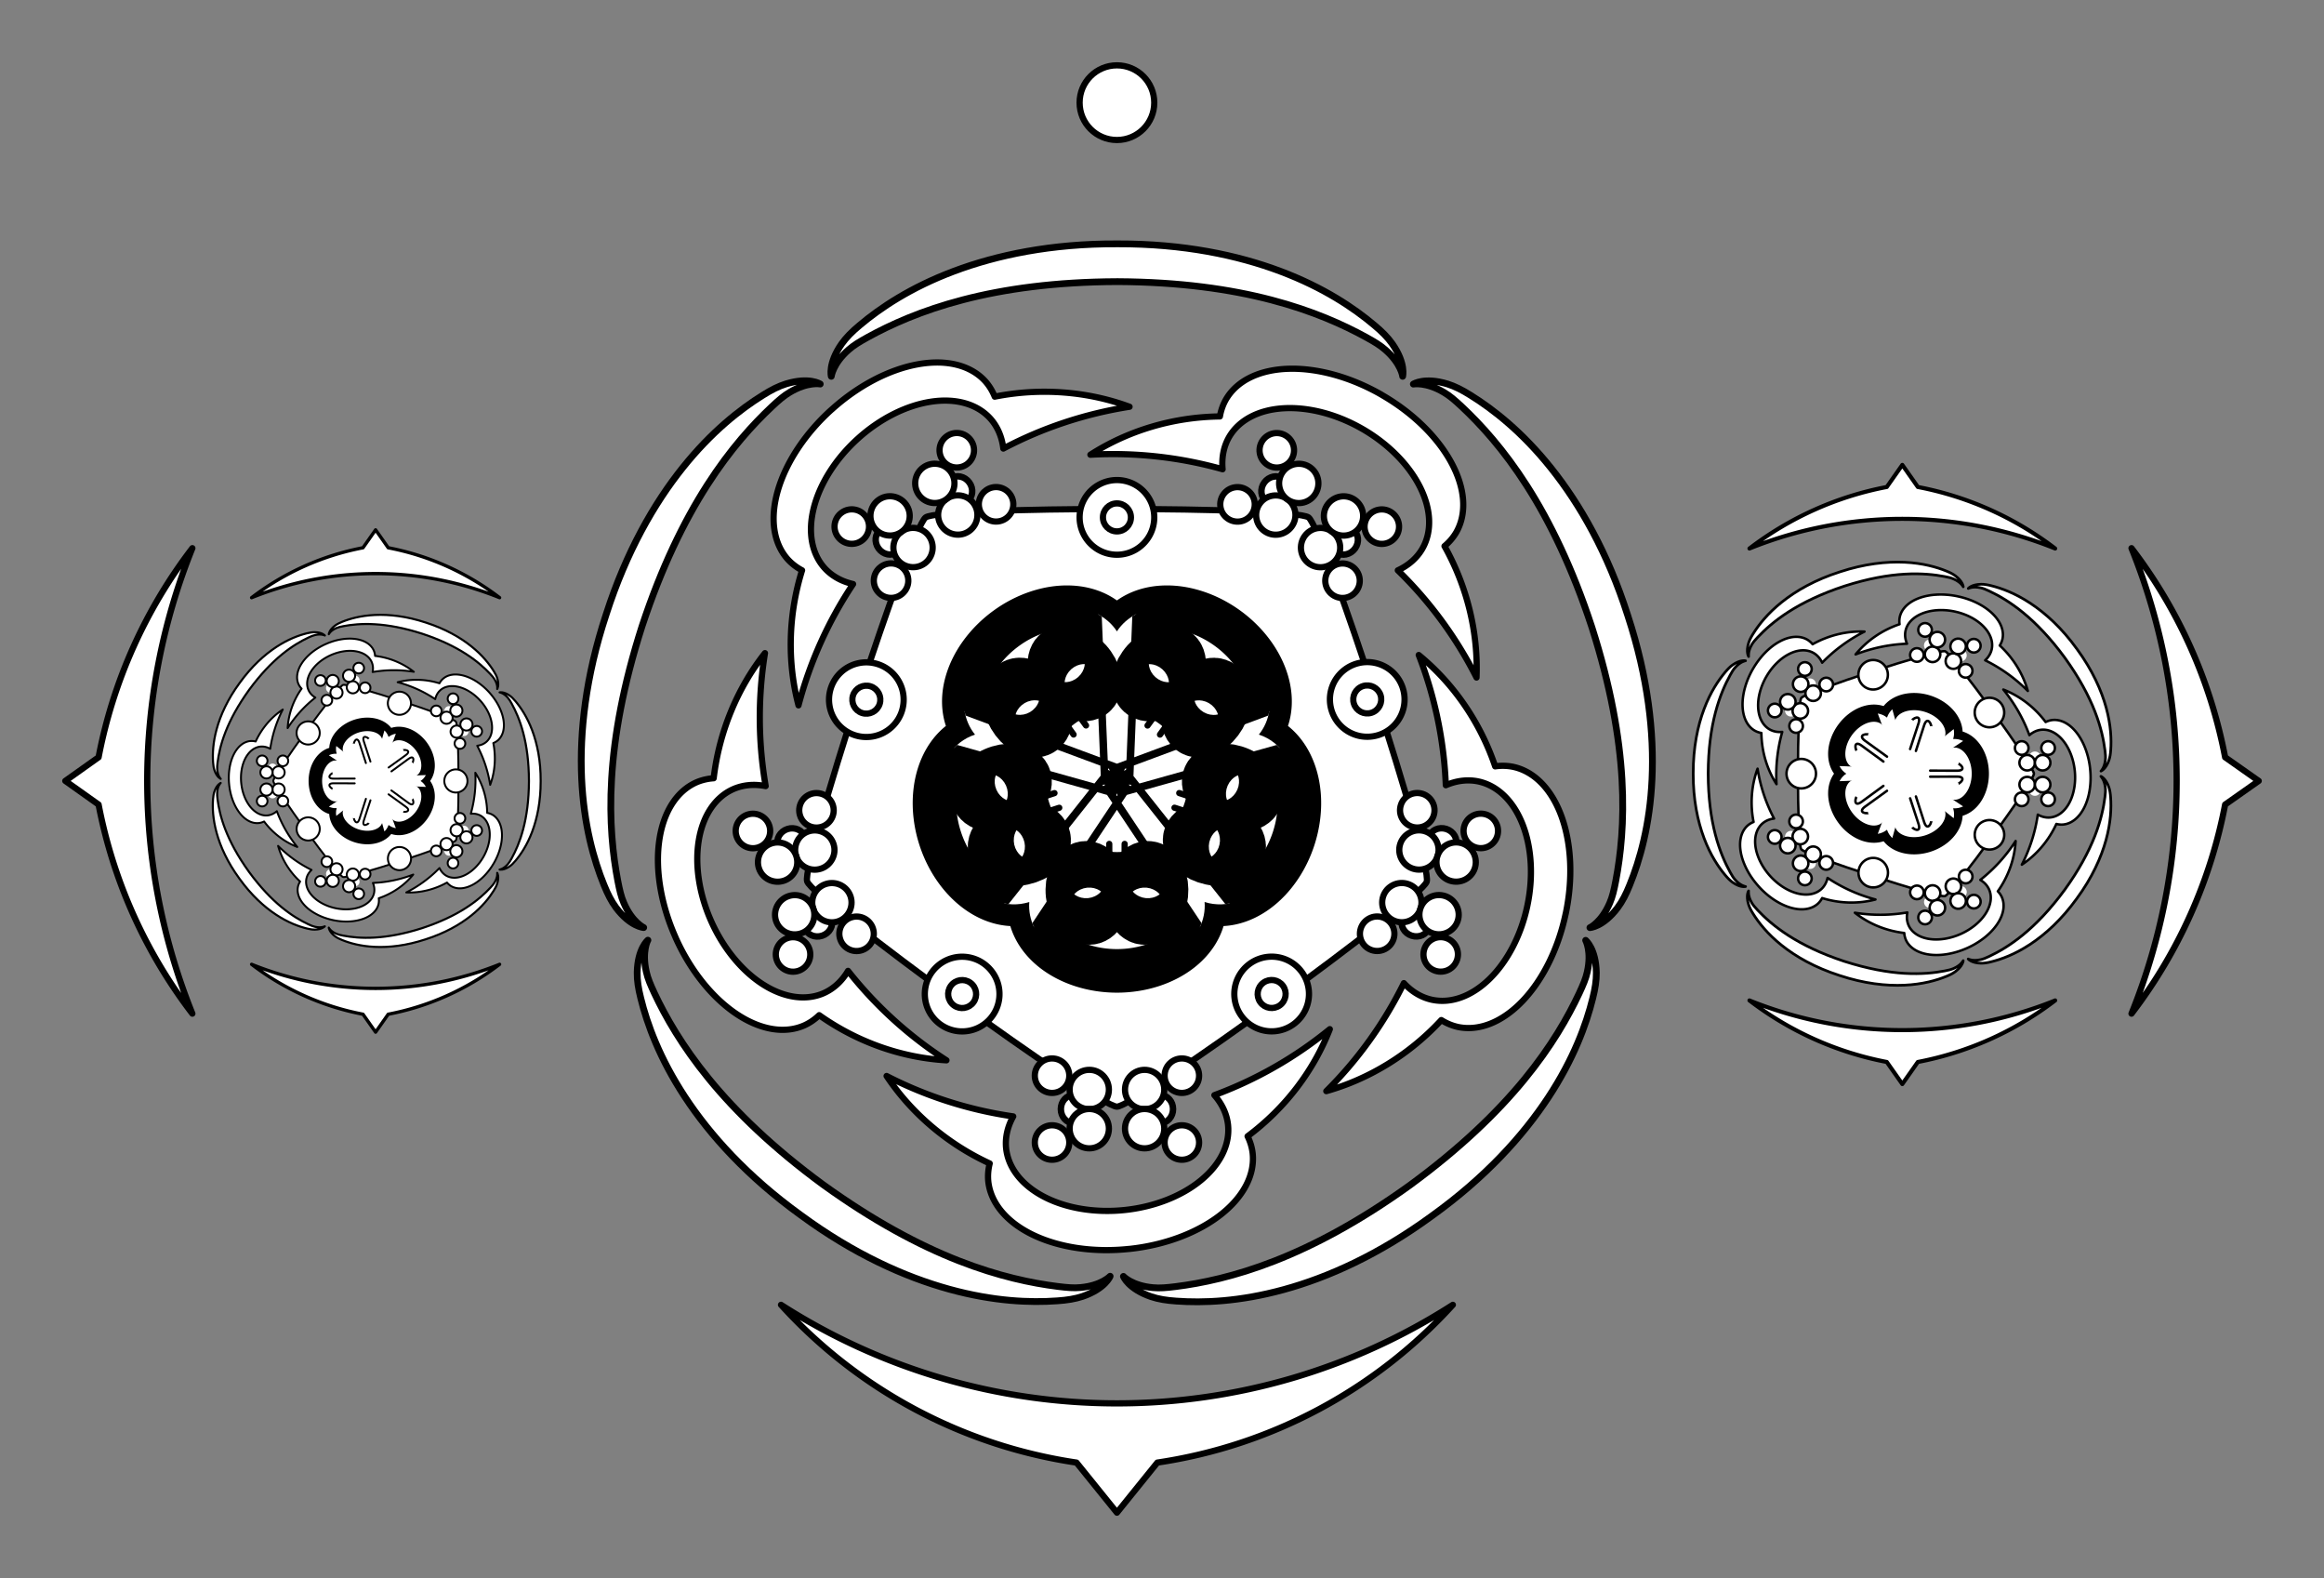 <?xml version="1.0" encoding="UTF-8"?>
<svg width="747.2" height="507.2" version="1.1" xmlns="http://www.w3.org/2000/svg" xmlns:cc="http://creativecommons.org/ns#" xmlns:dc="http://purl.org/dc/elements/1.1/" xmlns:rdf="http://www.w3.org/1999/02/22-rdf-syntax-ns#" xmlns:xlink="http://www.w3.org/1999/xlink">
 <rect width="100%" height="100%" fill="#808080" stroke="none"/>
 <defs>
  <clipPath id="orez">
   <path d="m323.1 268.1a17.17 23.18-18 1 1 14.3 44.1 17.14 23.14 54 1 1-37.4 27.2 17.14 23.14 126 1 1-37.4-27.2 17.17 23.18-162 1 1 14.3-44.1 17.14 23.14-90 1 1 46.2 0z" fill="#fff" stroke="#fff"/>
  </clipPath>
 </defs>
 <!-- kv&#283;tn&#237; diagram vygenerovan&#253; webovou aplikac&#237; od Tom&#225;&#353;e Keberta, kter&#225; byla vytvo&#345;ena v r&#225;mci bakal&#225;&#345;sk&#233; pr&#225;ce na Pedagogick&#233; fakult&#283; Univerzity Karlovy -->
 <g transform="translate(59.11,-49)" fill="#4d4d4d">
  <!-- VAJ&#205;&#268;KA II -->
  <!-- VAJ&#205;&#268;KA II --></g>
 <g fill="#fff" stroke="#000" stroke-width="2">
  <circle cx="359.11" cy="33" r="12"/>
  <g transform="translate(59.11,-49)" stroke-linecap="round" stroke-linejoin="round">
   <path d="m408 468.4a160 160 0 0 1-95 50.7l-13 16.1-13-16.1a160 160 0 0 1-95-50.7 200 200 0 0 0 216 0z"/>
   <path d="m2.737 374.8a160 160 0 0 1-30.15-67.2l-10.7-7.6 10.7-7.6a160 160 0 0 1 30.15-67.2 200 200 0 0 0 0 149.6z"/>
   <path d="m626.2 225.2a160 160 0 0 1 30.1 67.2l10.8 7.6-10.8 7.6a160 160 0 0 1-30.1 67.2 200 200 0 0 0 0-149.6z"/>
  </g>
  <g id="g4808" transform="translate(59.11,-49)" fill="#fff">
   <path d="m300 404.7c-6.2 0-97.7-66.5-99.6-72.4-1.9-5.8 33.1-113.4 38.1-117s118.1-3.6 123.1 0c4.9 3.6 39.9 111.2 38 117.1-1.9 5.8-93.5 72.3-99.6 72.3z" color="#000000" color-rendering="auto" fill="#fff" image-rendering="auto" shape-rendering="auto" solid-color="#000000" stroke="#000" stroke-linecap="round" stroke-linejoin="round" stroke-width="2" style="isolation:auto;mix-blend-mode:normal;paint-order:normal;text-decoration-color:#000000;text-decoration-line:none;text-decoration-style:solid"/>
   <g transform="rotate(-90 205.05 -94.95)" fill="#fff">
    <path d="m-59.86 91.86s4.09 1.12 10.46-3.34c2.07-1.46 3.93-3.32 5.95-5.74 5.55-6.57 12.12-16.32 17.32-30.11 5.24-13.87 8.9-31.38 8.85-52.31v-0.351c0.1-20.94-3.55-38.5-8.8-52.46-5.21-13.86-11.8-23.67-17.39-30.29v0c-2.02-2.42-3.88-4.28-5.94-5.75-6.35-4.45-10.45-3.35-10.45-3.35s4.08 0.49 8.52 5.55c1.47 1.65 2.58 3.52 4.05 6.17v0c4.02 7.3 8.56 17.27 12.03 30.6 3.51 13.47 5.76 29.75 5.84 49.54v0.332c-0.11 19.77-2.4 35.99-5.91 49.38-3.47 13.25-7.99 23.16-11.97 30.4-1.47 2.66-2.58 4.52-4.05 6.18-4.43 5.07-8.5 5.56-8.5 5.56z" fill="#fff" stroke="#000" stroke-linecap="round" stroke-linejoin="round" stroke-width="2.177"/>
   </g>
   <g transform="matrix(.951 -.309 .309 .951 480.61 241.3)" fill="#fff">
    <path d="m-59.86 91.86s4.09 1.12 10.46-3.34c2.07-1.46 3.93-3.32 5.95-5.74 5.55-6.57 12.12-16.32 17.32-30.11 5.24-13.87 8.9-31.38 8.85-52.31v-0.351c0.1-20.94-3.55-38.5-8.8-52.46-5.21-13.86-11.8-23.67-17.39-30.29v0c-2.02-2.42-3.88-4.28-5.94-5.75-6.35-4.45-10.45-3.35-10.45-3.35s4.08 0.49 8.52 5.55c1.47 1.65 2.58 3.52 4.05 6.17v0c4.02 7.3 8.56 17.27 12.03 30.6 3.51 13.47 5.76 29.75 5.84 49.54v0.332c-0.11 19.77-2.4 35.99-5.91 49.38-3.47 13.25-7.99 23.16-11.97 30.4-1.47 2.66-2.58 4.52-4.05 6.18-4.43 5.07-8.5 5.56-8.5 5.56z" fill="#fff" stroke="#000" stroke-linecap="round" stroke-linejoin="round" stroke-width="2.177"/>
   </g>
   <g transform="matrix(.588 .809 -.809 .588 411.6 453.67)" fill="#fff">
    <path d="m-59.86 91.86s4.09 1.12 10.46-3.34c2.07-1.46 3.93-3.32 5.95-5.74 5.55-6.57 12.12-16.32 17.32-30.11 5.24-13.87 8.9-31.38 8.85-52.31v-0.351c0.1-20.94-3.55-38.5-8.8-52.46-5.21-13.86-11.8-23.67-17.39-30.29v0c-2.02-2.42-3.88-4.28-5.94-5.75-6.35-4.45-10.45-3.35-10.45-3.35s4.08 0.49 8.52 5.55c1.47 1.65 2.58 3.52 4.05 6.17v0c4.02 7.3 8.56 17.27 12.03 30.6 3.51 13.47 5.76 29.75 5.84 49.54v0.332c-0.11 19.77-2.4 35.99-5.91 49.38-3.47 13.25-7.99 23.16-11.97 30.4-1.47 2.66-2.58 4.52-4.05 6.18-4.43 5.07-8.5 5.56-8.5 5.56z" fill="#fff" stroke="#000" stroke-linecap="round" stroke-linejoin="round" stroke-width="2.177"/>
   </g>
   <g transform="matrix(-.588 .809 -.809 -.588 188.32 453.63)" fill="#fff">
    <path d="m-59.86 91.86s4.09 1.12 10.46-3.34c2.07-1.46 3.93-3.32 5.95-5.74 5.55-6.57 12.12-16.32 17.32-30.11 5.24-13.87 8.9-31.38 8.85-52.31v-0.351c0.1-20.94-3.55-38.5-8.8-52.46-5.21-13.86-11.8-23.67-17.39-30.29v0c-2.02-2.42-3.88-4.28-5.94-5.75-6.35-4.45-10.45-3.35-10.45-3.35s4.08 0.49 8.52 5.55c1.47 1.65 2.58 3.52 4.05 6.17v0c4.02 7.3 8.56 17.27 12.03 30.6 3.51 13.47 5.76 29.75 5.84 49.54v0.332c-0.11 19.77-2.4 35.99-5.91 49.38-3.47 13.25-7.99 23.16-11.97 30.4-1.47 2.66-2.58 4.52-4.05 6.18-4.43 5.07-8.5 5.56-8.5 5.56z" fill="#fff" stroke="#000" stroke-linecap="round" stroke-linejoin="round" stroke-width="2.177"/>
   </g>
   <g transform="matrix(-.951 -.309 .309 -.951 119.3 241.3)" fill="#fff">
    <path d="m-59.86 91.86s4.09 1.12 10.46-3.34c2.07-1.46 3.93-3.32 5.95-5.74 5.55-6.57 12.12-16.32 17.32-30.11 5.24-13.87 8.9-31.38 8.85-52.31v-0.351c0.1-20.94-3.55-38.5-8.8-52.46-5.21-13.86-11.8-23.67-17.39-30.29v0c-2.02-2.42-3.88-4.28-5.94-5.75-6.35-4.45-10.45-3.35-10.45-3.35s4.08 0.49 8.52 5.55c1.47 1.65 2.58 3.52 4.05 6.17v0c4.02 7.3 8.56 17.27 12.03 30.6 3.51 13.47 5.76 29.75 5.84 49.54v0.332c-0.11 19.77-2.4 35.99-5.91 49.38-3.47 13.25-7.99 23.16-11.97 30.4-1.47 2.66-2.58 4.52-4.05 6.18-4.43 5.07-8.5 5.56-8.5 5.56z" fill="#fff" stroke="#000" stroke-linecap="round" stroke-linejoin="round" stroke-width="2.177"/>
   </g>
   <g transform="matrix(.588 -.809 .809 .588 392.48 172.62)" fill="#fff">
    <g transform="matrix(.999 .041 .041 -.999 -1.99 2.427)" fill="#fff">
     <path d="m-5.234 6.075a26.37 42.67 8.379 0 0-19.85-46.08 26.37 42.67 8.379 0 0-5.77 0.22c-5.73-13.9-15.15-25.85-26.73-34.28a129.8 129.8 0 0 1 11.31 41.22 23.72 35.88 8.379 0 1 10.31-1.87 23.72 35.88 8.379 0 1 18.28 38.95 23.72 35.88 8.379 0 1-28.75 32.04 23.72 35.88 8.379 0 1-9.32-4.77 129.8 129.8 0 0 1-22.72 36.22c13.53-4.64 25.98-13.29 35.49-25.01a26.37 42.67 8.379 0 0 5.45 1.86 26.37 42.67 8.379 0 0 32.3-38.42z" fill="#fff" stroke="#000" stroke-linecap="round" stroke-linejoin="round" stroke-width="2"/>
    </g>
   </g>
   <g transform="matrix(.951 .309 -.309 .951 449.69 348.61)" fill="#fff">
    <g transform="matrix(.999 .041 .041 -.999 -1.99 2.427)" fill="#fff">
     <path d="m-5.234 6.075a26.37 42.67 8.379 0 0-19.85-46.08 26.37 42.67 8.379 0 0-5.77 0.22c-5.73-13.9-15.15-25.85-26.73-34.28a129.8 129.8 0 0 1 11.31 41.22 23.72 35.88 8.379 0 1 10.31-1.87 23.72 35.88 8.379 0 1 18.28 38.95 23.72 35.88 8.379 0 1-28.75 32.04 23.72 35.88 8.379 0 1-9.32-4.77 129.8 129.8 0 0 1-22.72 36.22c13.53-4.64 25.98-13.29 35.49-25.01a26.37 42.67 8.379 0 0 5.45 1.86 26.37 42.67 8.379 0 0 32.3-38.42z" fill="#fff" stroke="#000" stroke-linecap="round" stroke-linejoin="round" stroke-width="2"/>
    </g>
   </g>
   <g transform="rotate(90 -78.7 378.7)" fill="#fff">
    <g transform="matrix(.999 .041 .041 -.999 -1.99 2.427)" fill="#fff">
     <path d="m-5.234 6.075a26.37 42.67 8.379 0 0-19.85-46.08 26.37 42.67 8.379 0 0-5.77 0.22c-5.73-13.9-15.15-25.85-26.73-34.28a129.8 129.8 0 0 1 11.31 41.22 23.72 35.88 8.379 0 1 10.31-1.87 23.72 35.88 8.379 0 1 18.28 38.95 23.72 35.88 8.379 0 1-28.75 32.04 23.72 35.88 8.379 0 1-9.32-4.77 129.8 129.8 0 0 1-22.72 36.22c13.53-4.64 25.98-13.29 35.49-25.01a26.37 42.67 8.379 0 0 5.45 1.86 26.37 42.67 8.379 0 0 32.3-38.42z" fill="#fff" stroke="#000" stroke-linecap="round" stroke-linejoin="round" stroke-width="2"/>
    </g>
   </g>
   <g transform="matrix(-.951 .309 -.309 -.951 150.23 348.69)" fill="#fff">
    <g transform="matrix(.999 .041 .041 -.999 -1.99 2.427)" fill="#fff">
     <path d="m-5.234 6.075a26.37 42.67 8.379 0 0-19.85-46.08 26.37 42.67 8.379 0 0-5.77 0.22c-5.73-13.9-15.15-25.85-26.73-34.28a129.8 129.8 0 0 1 11.31 41.22 23.72 35.88 8.379 0 1 10.31-1.87 23.72 35.88 8.379 0 1 18.28 38.95 23.72 35.88 8.379 0 1-28.75 32.04 23.72 35.88 8.379 0 1-9.32-4.77 129.8 129.8 0 0 1-22.72 36.22c13.53-4.64 25.98-13.29 35.49-25.01a26.37 42.67 8.379 0 0 5.45 1.86 26.37 42.67 8.379 0 0 32.3-38.42z" fill="#fff" stroke="#000" stroke-linecap="round" stroke-linejoin="round" stroke-width="2"/>
    </g>
   </g>
   <g transform="matrix(-.588 -.809 .809 -.588 207.36 172.68)" fill="#fff">
    <g transform="matrix(.999 .041 .041 -.999 -1.99 2.427)" fill="#fff">
     <path d="m-5.234 6.075a26.37 42.67 8.379 0 0-19.85-46.08 26.37 42.67 8.379 0 0-5.77 0.22c-5.73-13.9-15.15-25.85-26.73-34.28a129.8 129.8 0 0 1 11.31 41.22 23.72 35.88 8.379 0 1 10.31-1.87 23.72 35.88 8.379 0 1 18.28 38.95 23.72 35.88 8.379 0 1-28.75 32.04 23.72 35.88 8.379 0 1-9.32-4.77 129.8 129.8 0 0 1-22.72 36.22c13.53-4.64 25.98-13.29 35.49-25.01a26.37 42.67 8.379 0 0 5.45 1.86 26.37 42.67 8.379 0 0 32.3-38.42z" fill="#fff" stroke="#000" stroke-linecap="round" stroke-linejoin="round" stroke-width="2"/>
    </g>
   </g>
   <g transform="rotate(-90 246.65 -53.35)">
    <path d="m-10 0a12 12 0 0 1-24 0 12 12 0 1 1 24 0z" fill="#fff" stroke="#000" stroke-linejoin="round" stroke-width="2"/>
    <circle cx="-22" r="4.5" fill="#fff"/>
   </g>
   <g transform="matrix(.951 -.309 .309 .951 401.4 267.01)">
    <path d="m-10 0a12 12 0 0 1-24 0 12 12 0 1 1 24 0z" fill="#fff" stroke="#000" stroke-linejoin="round" stroke-width="2"/>
    <circle cx="-22" r="4.5" fill="#fff"/>
   </g>
   <g transform="matrix(.588 .809 -.809 .588 362.68 386.29)">
    <path d="m-10 0a12 12 0 0 1-24 0 12 12 0 1 1 24 0z" fill="#fff" stroke="#000" stroke-linejoin="round" stroke-width="2"/>
    <circle cx="-22" r="4.5" fill="#fff"/>
   </g>
   <g transform="matrix(-.588 .809 -.809 -.588 237.3 386.31)">
    <path d="m-10 0a12 12 0 0 1-24 0 12 12 0 1 1 24 0z" fill="#fff" stroke="#000" stroke-linejoin="round" stroke-width="2"/>
    <circle cx="-22" r="4.5" fill="#fff"/>
   </g>
   <g transform="matrix(-.951 -.309 .309 -.951 198.51 267.09)">
    <path d="m-10 0a12 12 0 0 1-24 0 12 12 0 1 1 24 0z" fill="#fff" stroke="#000" stroke-linejoin="round" stroke-width="2"/>
    <circle cx="-22" r="4.5" fill="#fff"/>
   </g>
   <g transform="matrix(1.22,0,0,-1.22,-66,666)">
    <path d="m323.1 268.1a17.17 23.18-18 1 1 14.3 44.1 17.14 23.14 54 1 1-37.4 27.2 17.14 23.14 126 1 1-37.4-27.2 17.17 23.18-162 1 1 14.3-44.1 17.14 23.14-90 1 1 46.2 0z" fill="#fff" stroke="#000" stroke-width="11.48"/>
    <circle cx="300" cy="300" r="19.75" fill="#fff"/>
    <g clip-path="url(#orez)" fill="#fff">
     <path d="m352.1 239.5-10.6-7.6-44.1 66.2 5.2 3.8zm21.5 91.3 4-12.4-76.6-21.5-2 6.2zm-80.1 48.7h13l-3.2-79.5h-6.5zm-71.1-61.1 4 12.4 74.6-27.7-2-6.2zm36.1-86.5-10.6 7.6 49.5 62.4 5.2-3.8z" fill="#fff"/>
    </g>
   </g>
   <g transform="rotate(90 -39.165 339.17)" fill="#fff">
    <g transform="matrix(0,1.039,-1.039,0,27.15,14.88)" fill="#fff">
     <path d="m-0.959-4.371c-2.208 0-3.994 1.961-3.994 4.371s1.786 4.371 3.994 4.371c2.209 0 3.995-1.961 3.995-4.371s-1.786-4.371-3.995-4.371z" fill="#fff"/>
     <path d="m5.761-15.67c-2.949 0-5.336 2.38-5.336 5.33 0 2.952 2.387 5.338 5.336 5.338 2.95 0 5.339-2.386 5.339-5.338 0-2.95-2.389-5.33-5.339-5.33z" fill="#fff" stroke="#000" stroke-linejoin="round" stroke-width="1.926"/>
     <path d="m-5.776-0.026c-3.358 0-6.054 2.699-6.054 6.056s2.696 6.11 6.054 6.11c3.359 0 6.097-2.753 6.097-6.11s-2.738-6.056-6.097-6.056z" fill="#fff" stroke="#000" stroke-linejoin="round" stroke-width="1.925"/>
     <path d="m-5.776 0.026c-3.358 0-6.054-2.699-6.054-6.056s2.696-6.11 6.054-6.11c3.359 0 6.097 2.753 6.097 6.11s-2.738 6.056-6.097 6.056z" fill="#fff" stroke="#000" stroke-linejoin="round" stroke-width="1.925"/>
     <path d="m5.761 5.002c-2.949 0-5.336 2.386-5.336 5.338 0 2.95 2.387 5.33 5.336 5.33 2.95 0 5.339-2.38 5.339-5.33 0-2.952-2.389-5.338-5.339-5.338z" fill="#fff" stroke="#000" stroke-linejoin="round" stroke-width="1.926"/>
    </g>
    <g transform="matrix(0,-1.039,-1.039,0,27.15,-14.88)" fill="#fff">
     <path d="m-0.959-4.371c-2.208 0-3.994 1.961-3.994 4.371s1.786 4.371 3.994 4.371c2.209 0 3.995-1.961 3.995-4.371s-1.786-4.371-3.995-4.371z" fill="#fff"/>
     <path d="m5.761-15.67c-2.949 0-5.336 2.38-5.336 5.33 0 2.952 2.387 5.338 5.336 5.338 2.95 0 5.339-2.386 5.339-5.338 0-2.95-2.389-5.33-5.339-5.33z" fill="#fff" stroke="#000" stroke-linejoin="round" stroke-width="1.926"/>
     <path d="m-5.776-0.026c-3.358 0-6.054 2.699-6.054 6.056s2.696 6.11 6.054 6.11c3.359 0 6.097-2.753 6.097-6.11s-2.738-6.056-6.097-6.056z" fill="#fff" stroke="#000" stroke-linejoin="round" stroke-width="1.925"/>
     <path d="m-5.776 0.026c-3.358 0-6.054-2.699-6.054-6.056s2.696-6.11 6.054-6.11c3.359 0 6.097 2.753 6.097 6.11s-2.738 6.056-6.097 6.056z" fill="#fff" stroke="#000" stroke-linejoin="round" stroke-width="1.925"/>
     <path d="m5.761 5.002c-2.949 0-5.336 2.386-5.336 5.338 0 2.95 2.387 5.33 5.336 5.33 2.95 0 5.339-2.38 5.339-5.33 0-2.952-2.389-5.338-5.339-5.338z" fill="#fff" stroke="#000" stroke-linejoin="round" stroke-width="1.926"/>
    </g>
    <g transform="matrix(1.529 -.08 .08 1.529 -64.95 2.578)" stroke-width="12">
     <path d="m4.478 0.168 14.3 0.706c5.54 0.273 1.41 4.213-0.91 4.091" fill="#fff" stroke="#000" stroke-linecap="round" stroke-width="1.306"/>
     <ellipse transform="matrix(-.05 -.999 -.999 .05 0 0)" cx="-5.95" cy="-14.23" rx="2.81" ry="4.9" color="#000000" color-rendering="auto" fill="#fff" image-rendering="auto" shape-rendering="auto" solid-color="#000000" style="isolation:auto;mix-blend-mode:normal;paint-order:normal;text-decoration-color:#000000;text-decoration-line:none;text-decoration-style:solid"/>
    </g>
    <g transform="matrix(1.529 .08 .08 -1.529 -64.95 -2.578)" stroke-width="12">
     <path d="m4.478 0.168 14.3 0.706c5.54 0.273 1.41 4.213-0.91 4.091" fill="#fff" stroke="#000" stroke-linecap="round" stroke-width="1.306"/>
     <ellipse transform="matrix(-.05 -.999 -.999 .05 0 0)" cx="-5.95" cy="-14.23" rx="2.81" ry="4.9" color="#000000" color-rendering="auto" fill="#fff" image-rendering="auto" shape-rendering="auto" solid-color="#000000" style="isolation:auto;mix-blend-mode:normal;paint-order:normal;text-decoration-color:#000000;text-decoration-line:none;text-decoration-style:solid"/>
    </g>
   </g>
   <g transform="matrix(.951 .309 -.309 .951 374.51 324.21)" fill="#fff">
    <g transform="matrix(0,1.039,-1.039,0,27.15,14.88)" fill="#fff">
     <path d="m-0.959-4.371c-2.208 0-3.994 1.961-3.994 4.371s1.786 4.371 3.994 4.371c2.209 0 3.995-1.961 3.995-4.371s-1.786-4.371-3.995-4.371z" fill="#fff"/>
     <path d="m5.761-15.67c-2.949 0-5.336 2.38-5.336 5.33 0 2.952 2.387 5.338 5.336 5.338 2.95 0 5.339-2.386 5.339-5.338 0-2.95-2.389-5.33-5.339-5.33z" fill="#fff" stroke="#000" stroke-linejoin="round" stroke-width="1.926"/>
     <path d="m-5.776-0.026c-3.358 0-6.054 2.699-6.054 6.056s2.696 6.11 6.054 6.11c3.359 0 6.097-2.753 6.097-6.11s-2.738-6.056-6.097-6.056z" fill="#fff" stroke="#000" stroke-linejoin="round" stroke-width="1.925"/>
     <path d="m-5.776 0.026c-3.358 0-6.054-2.699-6.054-6.056s2.696-6.11 6.054-6.11c3.359 0 6.097 2.753 6.097 6.11s-2.738 6.056-6.097 6.056z" fill="#fff" stroke="#000" stroke-linejoin="round" stroke-width="1.925"/>
     <path d="m5.761 5.002c-2.949 0-5.336 2.386-5.336 5.338 0 2.95 2.387 5.33 5.336 5.33 2.95 0 5.339-2.38 5.339-5.33 0-2.952-2.389-5.338-5.339-5.338z" fill="#fff" stroke="#000" stroke-linejoin="round" stroke-width="1.926"/>
    </g>
    <g transform="matrix(0,-1.039,-1.039,0,27.15,-14.88)" fill="#fff">
     <path d="m-0.959-4.371c-2.208 0-3.994 1.961-3.994 4.371s1.786 4.371 3.994 4.371c2.209 0 3.995-1.961 3.995-4.371s-1.786-4.371-3.995-4.371z" fill="#fff"/>
     <path d="m5.761-15.67c-2.949 0-5.336 2.38-5.336 5.33 0 2.952 2.387 5.338 5.336 5.338 2.95 0 5.339-2.386 5.339-5.338 0-2.95-2.389-5.33-5.339-5.33z" fill="#fff" stroke="#000" stroke-linejoin="round" stroke-width="1.926"/>
     <path d="m-5.776-0.026c-3.358 0-6.054 2.699-6.054 6.056s2.696 6.11 6.054 6.11c3.359 0 6.097-2.753 6.097-6.11s-2.738-6.056-6.097-6.056z" fill="#fff" stroke="#000" stroke-linejoin="round" stroke-width="1.925"/>
     <path d="m-5.776 0.026c-3.358 0-6.054-2.699-6.054-6.056s2.696-6.11 6.054-6.11c3.359 0 6.097 2.753 6.097 6.11s-2.738 6.056-6.097 6.056z" fill="#fff" stroke="#000" stroke-linejoin="round" stroke-width="1.925"/>
     <path d="m5.761 5.002c-2.949 0-5.336 2.386-5.336 5.338 0 2.95 2.387 5.33 5.336 5.33 2.95 0 5.339-2.38 5.339-5.33 0-2.952-2.389-5.338-5.339-5.338z" fill="#fff" stroke="#000" stroke-linejoin="round" stroke-width="1.926"/>
    </g>
    <g transform="matrix(1.529 -.08 .08 1.529 -64.95 2.578)" stroke-width="12">
     <path d="m4.478 0.168 14.3 0.706c5.54 0.273 1.41 4.213-0.91 4.091" fill="#fff" stroke="#000" stroke-linecap="round" stroke-width="1.306"/>
     <ellipse transform="matrix(-.05 -.999 -.999 .05 0 0)" cx="-5.95" cy="-14.23" rx="2.81" ry="4.9" color="#000000" color-rendering="auto" fill="#fff" image-rendering="auto" shape-rendering="auto" solid-color="#000000" style="isolation:auto;mix-blend-mode:normal;paint-order:normal;text-decoration-color:#000000;text-decoration-line:none;text-decoration-style:solid"/>
    </g>
    <g transform="matrix(1.529 .08 .08 -1.529 -64.95 -2.578)" stroke-width="12">
     <path d="m4.478 0.168 14.3 0.706c5.54 0.273 1.41 4.213-0.91 4.091" fill="#fff" stroke="#000" stroke-linecap="round" stroke-width="1.306"/>
     <ellipse transform="matrix(-.05 -.999 -.999 .05 0 0)" cx="-5.95" cy="-14.23" rx="2.81" ry="4.9" color="#000000" color-rendering="auto" fill="#fff" image-rendering="auto" shape-rendering="auto" solid-color="#000000" style="isolation:auto;mix-blend-mode:normal;paint-order:normal;text-decoration-color:#000000;text-decoration-line:none;text-decoration-style:solid"/>
    </g>
   </g>
   <g transform="matrix(.588 -.809 .809 .588 346 236.66)" fill="#fff">
    <g transform="matrix(0,1.039,-1.039,0,27.15,14.88)" fill="#fff">
     <path d="m-0.959-4.371c-2.208 0-3.994 1.961-3.994 4.371s1.786 4.371 3.994 4.371c2.209 0 3.995-1.961 3.995-4.371s-1.786-4.371-3.995-4.371z" fill="#fff"/>
     <path d="m5.761-15.67c-2.949 0-5.336 2.38-5.336 5.33 0 2.952 2.387 5.338 5.336 5.338 2.95 0 5.339-2.386 5.339-5.338 0-2.95-2.389-5.33-5.339-5.33z" fill="#fff" stroke="#000" stroke-linejoin="round" stroke-width="1.926"/>
     <path d="m-5.776-0.026c-3.358 0-6.054 2.699-6.054 6.056s2.696 6.11 6.054 6.11c3.359 0 6.097-2.753 6.097-6.11s-2.738-6.056-6.097-6.056z" fill="#fff" stroke="#000" stroke-linejoin="round" stroke-width="1.925"/>
     <path d="m-5.776 0.026c-3.358 0-6.054-2.699-6.054-6.056s2.696-6.11 6.054-6.11c3.359 0 6.097 2.753 6.097 6.11s-2.738 6.056-6.097 6.056z" fill="#fff" stroke="#000" stroke-linejoin="round" stroke-width="1.925"/>
     <path d="m5.761 5.002c-2.949 0-5.336 2.386-5.336 5.338 0 2.95 2.387 5.33 5.336 5.33 2.95 0 5.339-2.38 5.339-5.33 0-2.952-2.389-5.338-5.339-5.338z" fill="#fff" stroke="#000" stroke-linejoin="round" stroke-width="1.926"/>
    </g>
    <g transform="matrix(0,-1.039,-1.039,0,27.15,-14.88)" fill="#fff">
     <path d="m-0.959-4.371c-2.208 0-3.994 1.961-3.994 4.371s1.786 4.371 3.994 4.371c2.209 0 3.995-1.961 3.995-4.371s-1.786-4.371-3.995-4.371z" fill="#fff"/>
     <path d="m5.761-15.67c-2.949 0-5.336 2.38-5.336 5.33 0 2.952 2.387 5.338 5.336 5.338 2.95 0 5.339-2.386 5.339-5.338 0-2.95-2.389-5.33-5.339-5.33z" fill="#fff" stroke="#000" stroke-linejoin="round" stroke-width="1.926"/>
     <path d="m-5.776-0.026c-3.358 0-6.054 2.699-6.054 6.056s2.696 6.11 6.054 6.11c3.359 0 6.097-2.753 6.097-6.11s-2.738-6.056-6.097-6.056z" fill="#fff" stroke="#000" stroke-linejoin="round" stroke-width="1.925"/>
     <path d="m-5.776 0.026c-3.358 0-6.054-2.699-6.054-6.056s2.696-6.11 6.054-6.11c3.359 0 6.097 2.753 6.097 6.11s-2.738 6.056-6.097 6.056z" fill="#fff" stroke="#000" stroke-linejoin="round" stroke-width="1.925"/>
     <path d="m5.761 5.002c-2.949 0-5.336 2.386-5.336 5.338 0 2.95 2.387 5.33 5.336 5.33 2.95 0 5.339-2.38 5.339-5.33 0-2.952-2.389-5.338-5.339-5.338z" fill="#fff" stroke="#000" stroke-linejoin="round" stroke-width="1.926"/>
    </g>
    <g transform="matrix(1.529 -.08 .08 1.529 -64.95 2.578)" stroke-width="12">
     <path d="m4.478 0.168 14.3 0.706c5.54 0.273 1.41 4.213-0.91 4.091" fill="#fff" stroke="#000" stroke-linecap="round" stroke-width="1.306"/>
     <ellipse transform="matrix(-.05 -.999 -.999 .05 0 0)" cx="-5.95" cy="-14.23" rx="2.81" ry="4.9" color="#000000" color-rendering="auto" fill="#fff" image-rendering="auto" shape-rendering="auto" solid-color="#000000" style="isolation:auto;mix-blend-mode:normal;paint-order:normal;text-decoration-color:#000000;text-decoration-line:none;text-decoration-style:solid"/>
    </g>
    <g transform="matrix(1.529 .08 .08 -1.529 -64.95 -2.578)" stroke-width="12">
     <path d="m4.478 0.168 14.3 0.706c5.54 0.273 1.41 4.213-0.91 4.091" fill="#fff" stroke="#000" stroke-linecap="round" stroke-width="1.306"/>
     <ellipse transform="matrix(-.05 -.999 -.999 .05 0 0)" cx="-5.95" cy="-14.23" rx="2.81" ry="4.9" color="#000000" color-rendering="auto" fill="#fff" image-rendering="auto" shape-rendering="auto" solid-color="#000000" style="isolation:auto;mix-blend-mode:normal;paint-order:normal;text-decoration-color:#000000;text-decoration-line:none;text-decoration-style:solid"/>
    </g>
   </g>
   <g transform="matrix(-.588 -.809 .809 -.588 253.91 236.64)" fill="#fff">
    <g transform="matrix(0,1.039,-1.039,0,27.15,14.88)" fill="#fff">
     <path d="m-0.959-4.371c-2.208 0-3.994 1.961-3.994 4.371s1.786 4.371 3.994 4.371c2.209 0 3.995-1.961 3.995-4.371s-1.786-4.371-3.995-4.371z" fill="#fff"/>
     <path d="m5.761-15.67c-2.949 0-5.336 2.38-5.336 5.33 0 2.952 2.387 5.338 5.336 5.338 2.95 0 5.339-2.386 5.339-5.338 0-2.95-2.389-5.33-5.339-5.33z" fill="#fff" stroke="#000" stroke-linejoin="round" stroke-width="1.926"/>
     <path d="m-5.776-0.026c-3.358 0-6.054 2.699-6.054 6.056s2.696 6.11 6.054 6.11c3.359 0 6.097-2.753 6.097-6.11s-2.738-6.056-6.097-6.056z" fill="#fff" stroke="#000" stroke-linejoin="round" stroke-width="1.925"/>
     <path d="m-5.776 0.026c-3.358 0-6.054-2.699-6.054-6.056s2.696-6.11 6.054-6.11c3.359 0 6.097 2.753 6.097 6.11s-2.738 6.056-6.097 6.056z" fill="#fff" stroke="#000" stroke-linejoin="round" stroke-width="1.925"/>
     <path d="m5.761 5.002c-2.949 0-5.336 2.386-5.336 5.338 0 2.95 2.387 5.33 5.336 5.33 2.95 0 5.339-2.38 5.339-5.33 0-2.952-2.389-5.338-5.339-5.338z" fill="#fff" stroke="#000" stroke-linejoin="round" stroke-width="1.926"/>
    </g>
    <g transform="matrix(0,-1.039,-1.039,0,27.15,-14.88)" fill="#fff">
     <path d="m-0.959-4.371c-2.208 0-3.994 1.961-3.994 4.371s1.786 4.371 3.994 4.371c2.209 0 3.995-1.961 3.995-4.371s-1.786-4.371-3.995-4.371z" fill="#fff"/>
     <path d="m5.761-15.67c-2.949 0-5.336 2.38-5.336 5.33 0 2.952 2.387 5.338 5.336 5.338 2.95 0 5.339-2.386 5.339-5.338 0-2.95-2.389-5.33-5.339-5.33z" fill="#fff" stroke="#000" stroke-linejoin="round" stroke-width="1.926"/>
     <path d="m-5.776-0.026c-3.358 0-6.054 2.699-6.054 6.056s2.696 6.11 6.054 6.11c3.359 0 6.097-2.753 6.097-6.11s-2.738-6.056-6.097-6.056z" fill="#fff" stroke="#000" stroke-linejoin="round" stroke-width="1.925"/>
     <path d="m-5.776 0.026c-3.358 0-6.054-2.699-6.054-6.056s2.696-6.11 6.054-6.11c3.359 0 6.097 2.753 6.097 6.11s-2.738 6.056-6.097 6.056z" fill="#fff" stroke="#000" stroke-linejoin="round" stroke-width="1.925"/>
     <path d="m5.761 5.002c-2.949 0-5.336 2.386-5.336 5.338 0 2.95 2.387 5.33 5.336 5.33 2.95 0 5.339-2.38 5.339-5.33 0-2.952-2.389-5.338-5.339-5.338z" fill="#fff" stroke="#000" stroke-linejoin="round" stroke-width="1.926"/>
    </g>
    <g transform="matrix(1.529 -.08 .08 1.529 -64.95 2.578)" stroke-width="12">
     <path d="m4.478 0.168 14.3 0.706c5.54 0.273 1.41 4.213-0.91 4.091" fill="#fff" stroke="#000" stroke-linecap="round" stroke-width="1.306"/>
     <ellipse transform="matrix(-.05 -.999 -.999 .05 0 0)" cx="-5.95" cy="-14.23" rx="2.81" ry="4.9" color="#000000" color-rendering="auto" fill="#fff" image-rendering="auto" shape-rendering="auto" solid-color="#000000" style="isolation:auto;mix-blend-mode:normal;paint-order:normal;text-decoration-color:#000000;text-decoration-line:none;text-decoration-style:solid"/>
    </g>
    <g transform="matrix(1.529 .08 .08 -1.529 -64.95 -2.578)" stroke-width="12">
     <path d="m4.478 0.168 14.3 0.706c5.54 0.273 1.41 4.213-0.91 4.091" fill="#fff" stroke="#000" stroke-linecap="round" stroke-width="1.306"/>
     <ellipse transform="matrix(-.05 -.999 -.999 .05 0 0)" cx="-5.95" cy="-14.23" rx="2.81" ry="4.9" color="#000000" color-rendering="auto" fill="#fff" image-rendering="auto" shape-rendering="auto" solid-color="#000000" style="isolation:auto;mix-blend-mode:normal;paint-order:normal;text-decoration-color:#000000;text-decoration-line:none;text-decoration-style:solid"/>
    </g>
   </g>
   <g transform="matrix(-.951 .309 -.309 -.951 225.45 324.23)" fill="#fff">
    <g transform="matrix(0,1.039,-1.039,0,27.15,14.88)" fill="#fff">
     <path d="m-0.959-4.371c-2.208 0-3.994 1.961-3.994 4.371s1.786 4.371 3.994 4.371c2.209 0 3.995-1.961 3.995-4.371s-1.786-4.371-3.995-4.371z" fill="#fff"/>
     <path d="m5.761-15.67c-2.949 0-5.336 2.38-5.336 5.33 0 2.952 2.387 5.338 5.336 5.338 2.95 0 5.339-2.386 5.339-5.338 0-2.95-2.389-5.33-5.339-5.33z" fill="#fff" stroke="#000" stroke-linejoin="round" stroke-width="1.926"/>
     <path d="m-5.776-0.026c-3.358 0-6.054 2.699-6.054 6.056s2.696 6.11 6.054 6.11c3.359 0 6.097-2.753 6.097-6.11s-2.738-6.056-6.097-6.056z" fill="#fff" stroke="#000" stroke-linejoin="round" stroke-width="1.925"/>
     <path d="m-5.776 0.026c-3.358 0-6.054-2.699-6.054-6.056s2.696-6.11 6.054-6.11c3.359 0 6.097 2.753 6.097 6.11s-2.738 6.056-6.097 6.056z" fill="#fff" stroke="#000" stroke-linejoin="round" stroke-width="1.925"/>
     <path d="m5.761 5.002c-2.949 0-5.336 2.386-5.336 5.338 0 2.95 2.387 5.33 5.336 5.33 2.95 0 5.339-2.38 5.339-5.33 0-2.952-2.389-5.338-5.339-5.338z" fill="#fff" stroke="#000" stroke-linejoin="round" stroke-width="1.926"/>
    </g>
    <g transform="matrix(0,-1.039,-1.039,0,27.15,-14.88)" fill="#fff">
     <path d="m-0.959-4.371c-2.208 0-3.994 1.961-3.994 4.371s1.786 4.371 3.994 4.371c2.209 0 3.995-1.961 3.995-4.371s-1.786-4.371-3.995-4.371z" fill="#fff"/>
     <path d="m5.761-15.67c-2.949 0-5.336 2.38-5.336 5.33 0 2.952 2.387 5.338 5.336 5.338 2.95 0 5.339-2.386 5.339-5.338 0-2.95-2.389-5.33-5.339-5.33z" fill="#fff" stroke="#000" stroke-linejoin="round" stroke-width="1.926"/>
     <path d="m-5.776-0.026c-3.358 0-6.054 2.699-6.054 6.056s2.696 6.11 6.054 6.11c3.359 0 6.097-2.753 6.097-6.11s-2.738-6.056-6.097-6.056z" fill="#fff" stroke="#000" stroke-linejoin="round" stroke-width="1.925"/>
     <path d="m-5.776 0.026c-3.358 0-6.054-2.699-6.054-6.056s2.696-6.11 6.054-6.11c3.359 0 6.097 2.753 6.097 6.11s-2.738 6.056-6.097 6.056z" fill="#fff" stroke="#000" stroke-linejoin="round" stroke-width="1.925"/>
     <path d="m5.761 5.002c-2.949 0-5.336 2.386-5.336 5.338 0 2.95 2.387 5.33 5.336 5.33 2.95 0 5.339-2.38 5.339-5.33 0-2.952-2.389-5.338-5.339-5.338z" fill="#fff" stroke="#000" stroke-linejoin="round" stroke-width="1.926"/>
    </g>
    <g transform="matrix(1.529 -.08 .08 1.529 -64.95 2.578)" stroke-width="12">
     <path d="m4.478 0.168 14.3 0.706c5.54 0.273 1.41 4.213-0.91 4.091" fill="#fff" stroke="#000" stroke-linecap="round" stroke-width="1.306"/>
     <ellipse transform="matrix(-.05 -.999 -.999 .05 0 0)" cx="-5.95" cy="-14.23" rx="2.81" ry="4.9" color="#000000" color-rendering="auto" fill="#fff" image-rendering="auto" shape-rendering="auto" solid-color="#000000" style="isolation:auto;mix-blend-mode:normal;paint-order:normal;text-decoration-color:#000000;text-decoration-line:none;text-decoration-style:solid"/>
    </g>
    <g transform="matrix(1.529 .08 .08 -1.529 -64.95 -2.578)" stroke-width="12">
     <path d="m4.478 0.168 14.3 0.706c5.54 0.273 1.41 4.213-0.91 4.091" fill="#fff" stroke="#000" stroke-linecap="round" stroke-width="1.306"/>
     <ellipse transform="matrix(-.05 -.999 -.999 .05 0 0)" cx="-5.95" cy="-14.23" rx="2.81" ry="4.9" color="#000000" color-rendering="auto" fill="#fff" image-rendering="auto" shape-rendering="auto" solid-color="#000000" style="isolation:auto;mix-blend-mode:normal;paint-order:normal;text-decoration-color:#000000;text-decoration-line:none;text-decoration-style:solid"/>
    </g>
   </g>
  </g>
 </g>
 <use transform="matrix(0 .31 -.31 0 198.13 139.69)" width="100%" height="100%" xlink:href="#g4808"/>
 <use transform="matrix(0 -.395 .395 0 513.44 390.52)" width="100%" height="100%" xlink:href="#g4808"/>
 <g transform="matrix(0 .533 -.533 0 572.21 91.1)" fill="#fff" stroke="#000" stroke-linecap="round" stroke-linejoin="round" stroke-width="2">
  <path d="m189.5 921.8a160 160 0 0 1-30.1-67.2l-10.8-7.6 10.8-7.6a160 160 0 0 1 30.1-67.2 200 200 0 0 0 0 149.6z"/>
  <path d="m410.6 772.2a160 160 0 0 1 30.1 67.2l10.8 7.6-10.8 7.6a160 160 0 0 1-30.1 67.2 200 200 0 0 0 0-149.6z"/>
 </g>
 <g transform="matrix(0 .657 -.657 0 1168.1 51.8)" fill="#fff" stroke="#000" stroke-linecap="round" stroke-linejoin="round" stroke-width="2">
  <path d="m189.5 921.8a160 160 0 0 1-30.1-67.2l-10.8-7.6 10.8-7.6a160 160 0 0 1 30.1-67.2 200 200 0 0 0 0 149.6z"/>
  <path d="m410.6 772.2a160 160 0 0 1 30.1 67.2l10.8 7.6-10.8 7.6a160 160 0 0 1-30.1 67.2 200 200 0 0 0 0-149.6z"/>
 </g>
</svg>

